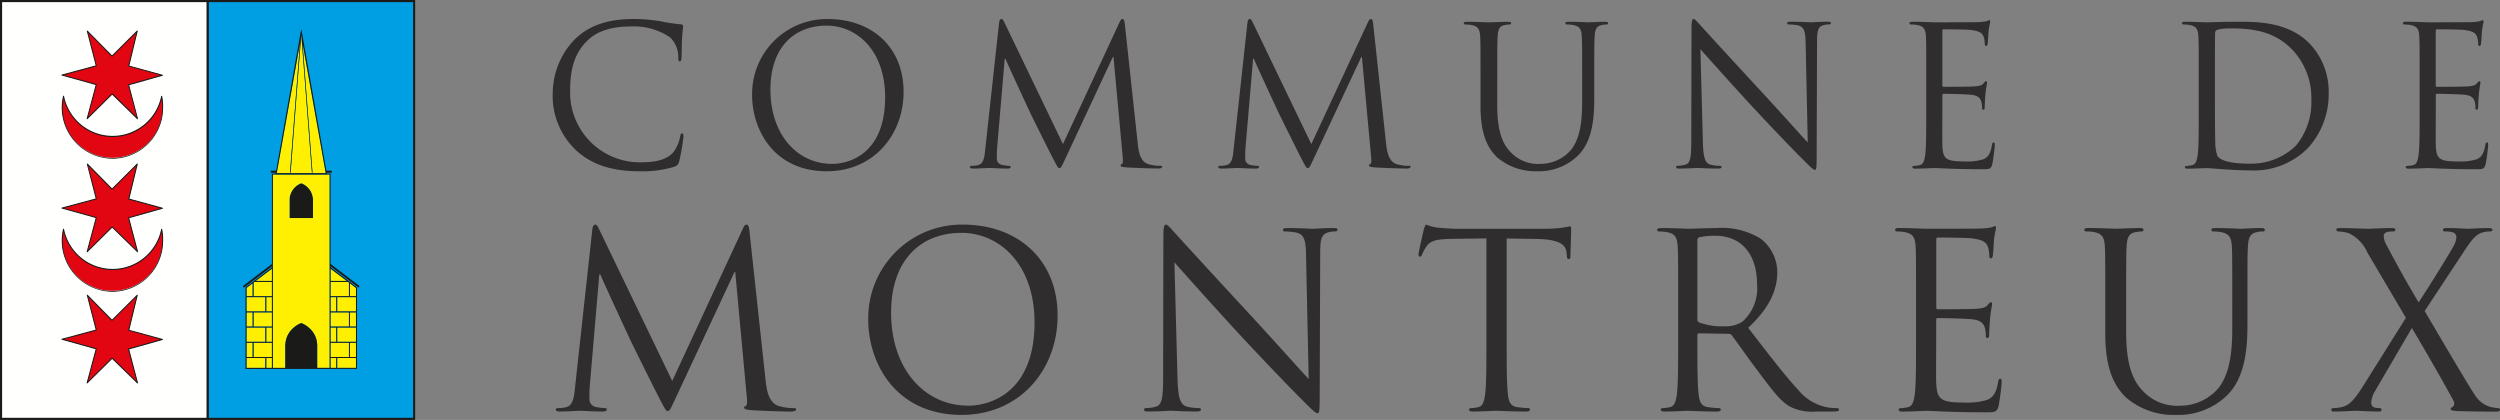 <?xml version="1.0" encoding="UTF-8"?>
<svg xmlns="http://www.w3.org/2000/svg" id="Calque_1" data-name="Calque 1" viewBox="0 0 256 43">
  <rect x="0" y="0" width="256" height="43" fill="#808080" stroke="none"/>
  <defs>
    <style>.cls-1{fill:#2f2d2d;}.cls-2{fill:#009ee2;}.cls-3{fill:#1a1a18;}.cls-4{fill:#fffffd;}.cls-5{fill:#e20613;fill-rule:evenodd;}.cls-6{fill:#fff001;}</style>
  </defs>
  <title>logos-montreux</title>
  <path class="cls-1" d="M81.327,41.79a5.353,5.353,0,0,1-1.6-.221c-1.061-.349-1.233-1.741-1.333-2.635l-1.65-15.259c-.05-.473-.12-.671-.3-.671s-.268.173-.367.4L68.836,39.009,61.3,23.376c-.122-.274-.221-.372-.369-.372s-.224.173-.272.447l-1.773,16.2c-.1.946-.172,1.916-.985,2.062a3.134,3.134,0,0,1-.741.075c-.122,0-.246.05-.246.124,0,.175.172.227.419.227.664,0,1.849-.077,2.069-.077.2,0,1.379.077,2.295.077.293,0,.44-.052.44-.227,0-.074-.1-.124-.2-.124A4.584,4.584,0,0,1,61,41.667a.793.793,0,0,1-.643-.769c0-.424,0-.872.027-1.267L61.369,28.1h.1c.272.671,3.029,6.636,3.253,7.083.122.249,2.242,4.547,2.881,5.765.471.894.592,1.143.765,1.143.22,0,.3-.224.813-1.318l6.035-12.922h.074l1.184,12.822c.048.449.023.871-.1.9s-.173.075-.173.173c0,.123.126.2.691.248.91.074,3.572.151,4.114.151.3,0,.518-.077.518-.227C81.525,41.816,81.452,41.79,81.327,41.79Z"></path>
  <path class="cls-1" d="M98.617,23a9.582,9.582,0,0,0-9.71,9.716c0,4.475,2.81,9.768,9.562,9.768,5.938,0,9.829-4.6,9.829-10.165C108.3,26.533,104.16,23,98.617,23Zm.519,18.539c-4.438,0-7.888-3.729-7.888-9.517,0-5.445,3.083-8.178,7.2-8.178,3.893,0,7.489,3.205,7.489,9.171C105.933,40.251,101.35,41.543,99.136,41.543Z"></path>
  <path class="cls-1" d="M136.526,23.351c-1.01,0-1.822.075-2.094.075s-1.454-.075-2.563-.075c-.3,0-.493.025-.493.174,0,.1.027.175.2.175a6.665,6.665,0,0,1,1.2.123c.765.2.94.746.963,2.361l.272,12.625c-.788-.821-3.474-3.852-5.914-6.486-3.794-4.1-7.464-8.1-7.833-8.523-.247-.251-.669-.8-.865-.8s-.27.274-.27,1.24l-.025,14.244c0,2.261-.121,2.98-.737,3.156a3.613,3.613,0,0,1-1.011.146c-.123,0-.2.05-.2.149,0,.175.146.2.394.2,1.107,0,2.144-.077,2.363-.077s1.211.077,2.613.077c.3,0,.445-.051.445-.2,0-.1-.074-.149-.2-.149a5.48,5.48,0,0,1-1.231-.146c-.668-.2-.912-.848-.963-2.884l-.318-11.9c.786.9,3.572,4.026,6.431,7.133,2.609,2.833,6.158,6.486,6.428,6.734,1.308,1.319,1.6,1.591,1.8,1.591.171,0,.22-.124.22-1.764l.05-14.564c0-1.491.1-2.036.914-2.212a2.174,2.174,0,0,1,.589-.073c.173,0,.272-.077.272-.175C136.97,23.376,136.8,23.351,136.526,23.351Z"></path>
  <path class="cls-1" d="M160.76,23.176a11.775,11.775,0,0,1-2.441.25h-9.238c-.3,0-1.234-.05-1.947-.125a4.491,4.491,0,0,1-1.082-.3c-.1,0-.2.321-.248.472-.051.2-.544,2.336-.544,2.583,0,.15.05.224.124.224.1,0,.173-.047.247-.248a4.229,4.229,0,0,1,.421-.77c.4-.6.985-.77,2.512-.8l3.645-.05V34.932c0,2.387,0,4.347-.124,5.394-.1.721-.219,1.266-.713,1.364a3.644,3.644,0,0,1-.737.1c-.151,0-.2.074-.2.15,0,.149.12.2.394.2.739,0,2.29-.077,2.414-.077s1.676.077,3.032.077c.27,0,.4-.077.4-.2,0-.076-.053-.15-.2-.15a10.083,10.083,0,0,1-1.108-.1c-.741-.1-.888-.643-.962-1.364-.122-1.047-.122-3.007-.122-5.394V24.419l3.1.05c2.363.05,2.93.622,3.029,1.366l.027.274c.022.349.072.424.2.424.1,0,.173-.1.173-.324,0-.272.074-1.988.074-2.733C160.884,23.325,160.884,23.176,160.76,23.176Z"></path>
  <path class="cls-1" d="M188.1,41.79a5.847,5.847,0,0,1-.962-.075,5.069,5.069,0,0,1-3-1.788c-1.428-1.54-3.107-3.751-5.126-6.361,2.22-2.064,2.983-3.9,2.983-5.74a4.358,4.358,0,0,0-1.7-3.382,7.534,7.534,0,0,0-4.51-1.093c-.762,0-2.637.075-2.905.075-.126,0-1.677-.075-2.786-.075-.272,0-.4.05-.4.2,0,.1.1.152.2.152a4.727,4.727,0,0,1,.838.072c.814.176,1.01.571,1.058,1.417.051.794.051,1.493.051,5.368v4.374c0,2.387,0,4.348-.122,5.395-.1.721-.224,1.265-.717,1.363a3.579,3.579,0,0,1-.737.1c-.15,0-.2.075-.2.15,0,.149.126.2.4.2.738,0,2.289-.077,2.315-.077.124,0,1.677.077,3.03.077.272,0,.394-.077.394-.2,0-.075-.047-.15-.2-.15a10.041,10.041,0,0,1-1.108-.1c-.739-.1-.888-.642-.961-1.363-.123-1.047-.123-3.008-.123-5.395v-.6c0-.123.047-.2.172-.2l3.03.049a.4.4,0,0,1,.321.149c.491.648,1.653,2.313,2.686,3.68,1.405,1.863,2.266,3.08,3.327,3.653a4.982,4.982,0,0,0,2.635.473h1.75c.441,0,.589-.052.589-.2C188.32,41.865,188.222,41.79,188.1,41.79Zm-9.683-8.846a3.177,3.177,0,0,1-1.848.47,6.709,6.709,0,0,1-2.587-.4.322.322,0,0,1-.172-.3V24.594a.3.3,0,0,1,.2-.3,7.393,7.393,0,0,1,1.652-.15c2.635,0,4.261,1.866,4.261,4.973A4.557,4.557,0,0,1,178.417,32.944Z"></path>
  <path class="cls-1" d="M204.822,38.784c-.124,0-.174.1-.221.373-.173,1.018-.47,1.515-1.109,1.789a6.985,6.985,0,0,1-2.366.275c-2.414,0-2.785-.323-2.859-2.04-.026-.522,0-3.4,0-4.25V32.745a.156.156,0,0,1,.173-.175c.42,0,2.857.052,3.523.127.96.1,1.183.522,1.282.869a2.594,2.594,0,0,1,.1.821c0,.123.05.223.172.223.175,0,.175-.275.175-.473,0-.174.047-1.095.1-1.589.074-.822.2-1.245.2-1.4s-.051-.2-.125-.2c-.1,0-.2.124-.367.323-.224.247-.569.3-1.158.348-.57.049-3.6.049-3.919.049-.124,0-.148-.075-.148-.25V24.569c0-.174.047-.249.148-.249.268,0,2.955.025,3.375.075,1.33.149,1.575.446,1.748.845a2.686,2.686,0,0,1,.151.894c0,.2.047.325.195.325.1,0,.148-.149.173-.275.048-.3.1-1.39.123-1.64.075-.7.2-1,.2-1.168,0-.124-.024-.224-.1-.224-.122,0-.221.1-.345.126a6.892,6.892,0,0,1-1.059.123c-.568.025-5.47.025-5.644.025-.123,0-1.675-.075-2.78-.075-.275,0-.4.05-.4.2,0,.1.1.151.195.151a4.647,4.647,0,0,1,.84.074c.812.175,1.01.571,1.059,1.417.048.793.048,1.491.048,5.368v4.372c0,2.388,0,4.348-.122,5.4-.1.721-.223,1.266-.715,1.364a3.6,3.6,0,0,1-.739.1c-.148,0-.195.074-.195.15,0,.149.12.2.392.2.738,0,2.29-.077,2.413-.077.719,0,2.367.15,6.089.15.959,0,1.156,0,1.329-.645a24.283,24.283,0,0,0,.32-2.412C204.968,38.982,204.968,38.784,204.822,38.784Z"></path>
  <path class="cls-1" d="M231.518,23.351c-.737,0-1.9.075-2.069.075-.149,0-1.5-.075-2.612-.075-.27,0-.392.05-.392.2,0,.1.1.151.194.151a4.7,4.7,0,0,1,.838.073c.812.177,1.011.572,1.062,1.418.045.794.045,1.491.045,5.368v3.105c0,2.56-.3,4.672-1.426,6.091a5.158,5.158,0,0,1-3.87,1.787,4.8,4.8,0,0,1-3.72-1.368c-1.056-1.018-1.848-2.56-1.848-6.136V30.559c0-3.877,0-4.574.049-5.368.051-.871.248-1.317.912-1.418a3.781,3.781,0,0,1,.615-.073c.1,0,.2-.049.2-.151,0-.148-.126-.2-.394-.2-.743,0-2.217.075-2.44.075s-1.726-.075-2.835-.075c-.272,0-.392.05-.392.2,0,.1.095.151.2.151a4.74,4.74,0,0,1,.837.073c.812.177,1.01.572,1.059,1.418.048.794.048,1.491.048,5.368v3.626c0,3.629.937,5.37,2.144,6.537a7.519,7.519,0,0,0,5.074,1.766,7.172,7.172,0,0,0,5.077-1.841c1.972-1.763,2.266-4.745,2.266-7.428v-2.66c0-3.877,0-4.574.052-5.368.048-.871.245-1.293.911-1.418a2.163,2.163,0,0,1,.617-.073c.1,0,.2-.049.2-.151C231.914,23.4,231.79,23.351,231.518,23.351Z"></path>
  <path class="cls-1" d="M255.8,41.79a3.863,3.863,0,0,1-.862-.146,2.69,2.69,0,0,1-1.455-1.12c-.518-.672-4.731-7.9-5.2-8.673l3.966-6.016c.714-1.068,1.183-1.788,1.9-2.012a2.741,2.741,0,0,1,.812-.123c.173,0,.268-.076.268-.174s-.122-.175-.394-.175c-.834,0-1.845.075-2.071.075s-1.253-.075-2.192-.075c-.3,0-.417.075-.417.175,0,.124.075.174.221.174a2.933,2.933,0,0,1,.743.073.548.548,0,0,1,.417.449,1.954,1.954,0,0,1-.248.894c-.248.521-2.882,4.771-3.622,5.842-1.282-2.139-2.291-3.98-3.327-5.942a1.84,1.84,0,0,1-.246-.819.417.417,0,0,1,.3-.424,2.21,2.21,0,0,1,.664-.073c.148,0,.222-.05.222-.174s-.074-.175-.421-.175c-.836,0-2.093.075-2.311.075-.2,0-2.193-.075-2.885-.075-.32,0-.42.05-.42.175,0,.1.073.174.222.174a4.251,4.251,0,0,1,1.036.174,3.934,3.934,0,0,1,1.921,1.988l3.942,6.685-4.459,7.106c-.812,1.268-1.3,1.815-2.047,2.014a3.884,3.884,0,0,1-.934.123.177.177,0,0,0-.2.176c0,.1.049.175.247.175.811,0,2.019-.077,2.24-.077s1.773.077,2.364.077c.173,0,.3-.052.3-.175a.177.177,0,0,0-.2-.176,3.591,3.591,0,0,1-.468-.048.48.48,0,0,1-.395-.472,2.526,2.526,0,0,1,.319-1.1l3.847-6.586C248.46,36.1,249.89,38.56,251.22,41c.222.4,0,.649-.122.7a.188.188,0,0,0-.15.2c0,.122.123.149.763.2,1.257.024,2.443.052,3.943.052.222,0,.346-.077.346-.2C256,41.84,255.926,41.79,255.8,41.79Z"></path>
  <path class="cls-1" d="M58.99,15.391c1.555,1.412,3.547,2.147,6.506,2.147a11.355,11.355,0,0,0,3.547-.458c.354-.16.393-.2.513-.576a20.738,20.738,0,0,0,.432-2.545c0-.16-.038-.3-.135-.3-.121,0-.159.08-.2.3a3.858,3.858,0,0,1-.729,1.67c-.79.815-1.951.994-3.43.994a7.149,7.149,0,0,1-7.115-7.277c0-2.026.332-3.8,1.773-5.189.688-.676,1.91-1.451,4.531-1.451a6.546,6.546,0,0,1,3.946,1.132,2.769,2.769,0,0,1,.826,2.031c0,.275.02.416.159.416.116,0,.155-.121.177-.416s.017-1.395.06-2.05c.037-.715.1-.954.1-1.113,0-.12-.037-.2-.256-.219a16.794,16.794,0,0,1-2.01-.3,16.673,16.673,0,0,0-2.857-.24c-3.038,0-4.832.935-6.017,2.129A7.974,7.974,0,0,0,56.6,9.505,7.657,7.657,0,0,0,58.99,15.391Z"></path>
  <path class="cls-1" d="M92.526,9.406c0-4.633-3.308-7.456-7.746-7.456a7.664,7.664,0,0,0-7.764,7.773c0,3.579,2.246,7.815,7.645,7.815C89.414,17.538,92.526,13.859,92.526,9.406ZM85.2,16.781c-3.546,0-6.308-2.982-6.308-7.613,0-4.353,2.465-6.542,5.756-6.542,3.116,0,5.991,2.566,5.991,7.336C90.634,15.749,86.969,16.781,85.2,16.781Z"></path>
  <path class="cls-1" d="M119.007,17.08c0-.08-.06-.1-.159-.1a4.274,4.274,0,0,1-1.282-.178c-.847-.28-.985-1.393-1.062-2.109L115.183,2.487c-.039-.377-.1-.537-.237-.537s-.217.14-.3.318l-5.8,12.487L102.826,2.249c-.1-.219-.18-.3-.3-.3s-.179.14-.217.359L100.891,15.27c-.078.756-.136,1.533-.789,1.651a2.485,2.485,0,0,1-.589.06c-.1,0-.2.039-.2.1,0,.14.142.18.336.18.536,0,1.479-.06,1.656-.06.159,0,1.106.06,1.834.06.239,0,.353-.04.353-.18,0-.06-.076-.1-.157-.1a3.684,3.684,0,0,1-.748-.1.639.639,0,0,1-.511-.618c0-.339,0-.7.02-1.015l.786-9.223h.078c.218.536,2.427,5.308,2.6,5.665.1.2,1.794,3.638,2.308,4.612.374.716.473.916.613.916.176,0,.236-.179.649-1.055l4.83-10.337h.06l.947,10.257c.035.36.017.7-.082.718s-.137.058-.137.136c0,.1.1.161.551.2.73.059,2.857.119,3.293.119C118.83,17.26,119.007,17.2,119.007,17.08Z"></path>
  <path class="cls-1" d="M144.286,16.981A4.253,4.253,0,0,1,143,16.8c-.848-.28-.987-1.393-1.066-2.109L140.616,2.487c-.037-.377-.1-.537-.235-.537s-.217.14-.3.318l-5.8,12.487L128.257,2.249c-.1-.219-.177-.3-.3-.3s-.176.14-.216.359L126.325,15.27c-.077.756-.137,1.533-.788,1.651a2.5,2.5,0,0,1-.592.06c-.095,0-.194.039-.194.1,0,.14.138.18.333.18.531,0,1.48-.06,1.659-.06.155,0,1.1.06,1.83.06.238,0,.355-.04.355-.18,0-.06-.078-.1-.155-.1a3.7,3.7,0,0,1-.751-.1.637.637,0,0,1-.513-.618c0-.339,0-.7.02-1.015l.788-9.223h.081c.215.536,2.422,5.308,2.6,5.665.1.2,1.792,3.638,2.3,4.612.377.716.476.916.613.916.178,0,.238-.179.651-1.055L139.4,5.828h.059l.946,10.257c.039.36.018.7-.08.718s-.139.058-.139.136c0,.1.1.161.555.2.728.059,2.856.119,3.291.119.236,0,.414-.06.414-.18C144.443,17,144.381,16.981,144.286,16.981Z"></path>
  <path class="cls-1" d="M164.358,2.229c-.593,0-1.52.059-1.655.059-.117,0-1.2-.059-2.091-.059-.215,0-.314.039-.314.161,0,.078.077.117.159.117a3.589,3.589,0,0,1,.667.061c.65.139.809.456.847,1.132.039.636.039,1.193.039,4.294v2.484c0,2.05-.236,3.737-1.14,4.871a4.121,4.121,0,0,1-3.095,1.432,3.836,3.836,0,0,1-2.978-1.093c-.849-.815-1.479-2.046-1.479-4.91V7.994c0-3.1,0-3.658.042-4.294.038-.694.2-1.054.728-1.132a2.917,2.917,0,0,1,.494-.061c.077,0,.155-.039.155-.117,0-.122-.095-.161-.314-.161-.59,0-1.776.059-1.953.059s-1.38-.059-2.266-.059c-.217,0-.315.039-.315.161,0,.078.076.117.158.117a3.634,3.634,0,0,1,.669.061c.653.139.808.456.85,1.132.039.636.039,1.193.039,4.294v2.9c0,2.9.747,4.293,1.713,5.228a6.028,6.028,0,0,0,4.063,1.412,5.745,5.745,0,0,0,4.061-1.471c1.576-1.412,1.81-3.8,1.81-5.945V7.994c0-3.1,0-3.658.04-4.294.042-.694.2-1.035.732-1.132a1.655,1.655,0,0,1,.491-.061c.08,0,.157-.039.157-.117C164.672,2.268,164.573,2.229,164.358,2.229Z"></path>
  <path class="cls-1" d="M171.951,17.26c.888,0,1.716-.06,1.894-.06s.964.06,2.09.06c.235,0,.353-.041.353-.161,0-.079-.059-.118-.157-.118a4.275,4.275,0,0,1-.985-.12c-.531-.16-.729-.677-.77-2.306l-.256-9.522c.633.714,2.86,3.219,5.148,5.7,2.086,2.267,4.925,5.189,5.142,5.388,1.045,1.053,1.284,1.272,1.439,1.272.137,0,.177-.1.177-1.411l.039-11.652c0-1.19.08-1.628.731-1.768a1.71,1.71,0,0,1,.473-.06c.137,0,.219-.059.219-.137,0-.122-.142-.14-.358-.14-.808,0-1.457.058-1.675.058s-1.162-.058-2.049-.058c-.238,0-.4.018-.4.14,0,.078.019.137.158.137a5.388,5.388,0,0,1,.967.1c.609.16.747.594.768,1.889l.215,10.1c-.628-.656-2.779-3.082-4.731-5.189-3.033-3.281-5.97-6.48-6.267-6.821-.2-.2-.529-.636-.688-.636s-.217.221-.217.994l-.022,11.393c0,1.81-.1,2.384-.591,2.525a2.794,2.794,0,0,1-.808.12c-.095,0-.156.039-.156.118C171.638,17.239,171.755,17.26,171.951,17.26Z"></path>
  <path class="cls-1" d="M195.691,2.507a3.792,3.792,0,0,1,.669.06c.653.139.807.456.851,1.133.035.635.035,1.193.035,4.3v3.5c0,1.906,0,3.477-.095,4.312-.082.577-.179,1.015-.576,1.1a3.149,3.149,0,0,1-.588.079c-.118,0-.16.06-.16.119,0,.119.1.16.317.16.591,0,1.833-.06,1.932-.06.571,0,1.892.118,4.869.118.769,0,.927,0,1.064-.516.1-.418.256-1.771.256-1.93,0-.139,0-.3-.117-.3-.1,0-.139.08-.177.3-.14.816-.373,1.213-.885,1.432a5.633,5.633,0,0,1-1.9.219c-1.932,0-2.228-.258-2.288-1.631-.018-.417,0-2.721,0-3.4V9.745a.128.128,0,0,1,.138-.14c.337,0,2.285.038,2.82.1.77.079.947.418,1.025.695a2.058,2.058,0,0,1,.079.658c0,.1.04.177.14.177.137,0,.137-.218.137-.377,0-.139.037-.873.078-1.271.06-.656.159-1,.159-1.115s-.039-.157-.1-.157c-.08,0-.156.1-.293.257-.18.2-.456.237-.93.277-.454.04-2.878.04-3.134.04-.1,0-.12-.058-.12-.2V3.2c0-.136.042-.2.12-.2.218,0,2.364.018,2.7.06,1.064.118,1.261.357,1.4.676a2.061,2.061,0,0,1,.12.715c0,.158.037.257.157.257.08,0,.12-.117.14-.217.039-.239.077-1.113.1-1.313.06-.557.157-.794.157-.935,0-.1-.022-.178-.08-.178-.1,0-.176.08-.275.1a5.32,5.32,0,0,1-.849.1c-.452.02-4.377.02-4.514.02-.1,0-1.341-.059-2.228-.059-.217,0-.314.039-.314.16C195.534,2.467,195.609,2.507,195.691,2.507Z"></path>
  <path class="cls-1" d="M228.639,2.23c-1.184,0-2.423.058-2.656.058-.1,0-1.345-.058-2.232-.058-.215,0-.314.038-.314.159,0,.078.077.118.155.118a3.867,3.867,0,0,1,.674.06c.65.14.806.456.846,1.133.039.635.039,1.193.039,4.3v3.5c0,1.906,0,3.477-.1,4.312-.078.577-.177,1.015-.57,1.1a3.26,3.26,0,0,1-.592.079c-.118,0-.155.06-.155.119,0,.119.1.16.314.16.591,0,1.833-.06,1.936-.06.191,0,2.676.238,4.373.238a7.793,7.793,0,0,0,5.971-2.286,8.156,8.156,0,0,0,2.129-5.607,7.134,7.134,0,0,0-1.91-5.049C234.2,2.049,230.593,2.23,228.639,2.23Zm6.466,12.684a6.591,6.591,0,0,1-4.691,1.848c-2.326,0-3.1-.419-3.351-.794a4.379,4.379,0,0,1-.219-1.512c-.018-.377-.037-2.206-.037-4.314V7.676c0-1.531,0-3.558.019-4.232a.365.365,0,0,1,.237-.4,5.253,5.253,0,0,1,1.281-.137c2.344,0,4.594.277,6.446,2.245a7.153,7.153,0,0,1,1.892,5.01A7,7,0,0,1,235.105,14.914Z"></path>
  <path class="cls-1" d="M246.212,2.507a3.835,3.835,0,0,1,.672.06c.649.139.808.456.847,1.133.039.635.039,1.193.039,4.3v3.5c0,1.906,0,3.477-.1,4.312-.078.577-.176,1.015-.572,1.1a3.216,3.216,0,0,1-.59.079c-.12,0-.156.06-.156.119,0,.119.093.16.312.16.591,0,1.835-.06,1.933-.06.572,0,1.891.118,4.87.118.766,0,.925,0,1.063-.516.1-.418.256-1.771.256-1.93,0-.139,0-.3-.115-.3s-.141.08-.179.3c-.142.816-.378,1.213-.89,1.432a5.59,5.59,0,0,1-1.892.219c-1.93,0-2.225-.258-2.285-1.631-.018-.417,0-2.721,0-3.4V9.745a.125.125,0,0,1,.138-.14c.335,0,2.286.038,2.817.1.769.079.95.418,1.028.695a2.108,2.108,0,0,1,.077.658c0,.1.039.177.138.177.139,0,.139-.218.139-.377,0-.139.037-.873.08-1.271.057-.656.155-1,.155-1.115s-.039-.157-.1-.157c-.078,0-.156.1-.3.257-.177.2-.453.237-.923.277s-2.88.04-3.134.04c-.1,0-.12-.058-.12-.2V3.2c0-.136.037-.2.12-.2.216,0,2.362.018,2.7.06,1.065.118,1.26.357,1.4.676a2.085,2.085,0,0,1,.12.715c0,.158.037.257.157.257.078,0,.117-.117.135-.217.042-.239.081-1.113.1-1.313.061-.557.161-.794.161-.935,0-.1-.021-.178-.082-.178-.1,0-.179.08-.275.1a5.257,5.257,0,0,1-.847.1c-.452.02-4.375.02-4.514.02-.1,0-1.342-.059-2.229-.059-.212,0-.314.039-.314.16C246.055,2.467,246.132,2.507,246.212,2.507Z"></path>
  <rect class="cls-2" x="21.257" y="0.109" width="21.149" height="42.783"></rect>
  <path class="cls-3" d="M42.514,43H21.149V0H42.514M21.365,42.783H42.3V.218H21.365Z"></path>
  <rect class="cls-4" x="0.108" y="0.109" width="21.149" height="42.783"></rect>
  <path class="cls-3" d="M21.365,43H0V0H21.365M.216,42.783H21.149V.218H.216Z"></path>
  <path class="cls-5" d="M8.944,16.806l.916,3.56-3.512.943,3.512.977-.934,3.491,2.56-2.531,2.6,2.531L13.165,22.3l3.461-.978-3.444-.942.866-3.578L11.47,19.371m5.087,4.119a5.043,5.043,0,0,1,.093,1.153,5.137,5.137,0,1,1-10.274,0,5.259,5.259,0,0,1,.13-1.165,5.128,5.128,0,0,0,10.051.012ZM8.944,3.182l.916,3.56-3.512.942,3.512.978-.934,3.491,2.56-2.531,2.6,2.531-.917-3.474L16.626,7.7l-3.444-.943.866-3.577L11.47,5.748Zm7.613,6.684a5.034,5.034,0,0,1,.093,1.153,5.137,5.137,0,1,1-10.274,0,5.268,5.268,0,0,1,.13-1.166,5.128,5.128,0,0,0,10.051.013ZM8.944,30.235,9.86,33.8l-3.512.943,3.512.978-.934,3.49,2.56-2.531,2.6,2.531-.917-3.472,3.461-.978-3.444-.943.866-3.578L11.47,32.8Z"></path>
  <path class="cls-3" d="M8.926,39.26a.052.052,0,0,1-.027-.007.055.055,0,0,1-.025-.061l.92-3.438-3.461-.963a.055.055,0,0,1-.039-.053.053.053,0,0,1,.04-.052l3.46-.929-.9-3.508a.053.053,0,0,1,.025-.061.052.052,0,0,1,.065.009l2.488,2.527L14.01,30.2a.053.053,0,0,1,.064-.008.054.054,0,0,1,.026.06l-.853,3.527,3.393.929a.054.054,0,0,1,.04.052.056.056,0,0,1-.04.053l-3.41.962.9,3.421a.055.055,0,0,1-.025.061.055.055,0,0,1-.065-.008l-2.557-2.494L8.964,39.245a.055.055,0,0,1-.038.015m2.56-2.639a.054.054,0,0,1,.038.015l2.456,2.395-.868-3.284a.056.056,0,0,1,.038-.066l3.273-.924-3.255-.891a.055.055,0,0,1-.038-.066l.82-3.391-2.442,2.43a.053.053,0,0,1-.076,0L9.046,30.416l.866,3.366a.055.055,0,0,1-.038.066l-3.32.891,3.32.924a.055.055,0,0,1,.038.067l-.882,3.3,2.419-2.391A.053.053,0,0,1,11.486,36.621Zm.027-6.742a5.245,5.245,0,0,1-5.059-6.414.054.054,0,0,1,.052-.042h0a.054.054,0,0,1,.052.043,5.074,5.074,0,0,0,9.945.013.056.056,0,0,1,.053-.043.054.054,0,0,1,.052.042,5.049,5.049,0,0,1,.095,1.165A5.22,5.22,0,0,1,11.513,29.879Zm-5-6.15a5.256,5.256,0,0,0-.081.914,5.084,5.084,0,1,0,10.167,0,6.218,6.218,0,0,0-.045-.888A5.18,5.18,0,0,1,6.51,23.729Zm2.416,2.1a.053.053,0,0,1-.027-.008.055.055,0,0,1-.025-.061l.92-3.439-3.461-.963a.054.054,0,0,1-.039-.052.055.055,0,0,1,.04-.053l3.46-.928-.9-3.509a.054.054,0,0,1,.09-.052l2.488,2.527,2.54-2.527a.053.053,0,0,1,.064-.009.055.055,0,0,1,.026.061l-.853,3.526,3.393.929a.054.054,0,0,1,.04.052.056.056,0,0,1-.04.053l-3.41.963.9,3.421a.054.054,0,0,1-.09.053l-2.557-2.494L8.964,25.816A.057.057,0,0,1,8.926,25.832Zm2.56-2.64a.055.055,0,0,1,.038.015L13.98,25.6l-.868-3.284a.056.056,0,0,1,.038-.067l3.273-.924-3.255-.891a.053.053,0,0,1-.038-.065l.82-3.392L11.508,19.41a.053.053,0,0,1-.076,0L9.046,16.987l.866,3.366a.055.055,0,0,1-.038.066l-3.32.891,3.32.924a.055.055,0,0,1,.038.067L9.03,25.6l2.419-2.392A.053.053,0,0,1,11.486,23.192Zm.027-6.938A5.244,5.244,0,0,1,6.454,9.841.053.053,0,0,1,6.506,9.8h0a.053.053,0,0,1,.052.043,5.074,5.074,0,0,0,9.945.013.053.053,0,0,1,.052-.043h0a.053.053,0,0,1,.052.042,5.04,5.04,0,0,1,.095,1.165A5.22,5.22,0,0,1,11.513,16.254Zm-5-6.149a5.256,5.256,0,0,0-.081.914,5.084,5.084,0,1,0,10.167,0,6.21,6.21,0,0,0-.045-.888A5.18,5.18,0,0,1,6.51,10.105Zm2.416,2.1A.052.052,0,0,1,8.9,12.2a.056.056,0,0,1-.025-.061L9.794,8.7,6.333,7.737a.055.055,0,0,1-.039-.053.053.053,0,0,1,.04-.052L9.794,6.7,8.892,3.2a.054.054,0,0,1,.09-.052L11.47,5.671l2.54-2.528a.053.053,0,0,1,.064-.009A.055.055,0,0,1,14.1,3.2l-.853,3.526,3.393.929a.054.054,0,0,1,.04.052.056.056,0,0,1-.04.053l-3.41.962.9,3.422a.056.056,0,0,1-.025.061.055.055,0,0,1-.065-.008L11.487,9.7,8.964,12.191A.052.052,0,0,1,8.926,12.207Zm2.56-2.64a.054.054,0,0,1,.038.015l2.456,2.4-.868-3.285a.055.055,0,0,1,.038-.066L16.423,7.7l-3.255-.891a.055.055,0,0,1-.038-.066l.82-3.391L11.508,5.786a.053.053,0,0,1-.076,0L9.046,3.363l.866,3.365a.056.056,0,0,1-.038.067l-3.32.89,3.32.925a.054.054,0,0,1,.038.066l-.882,3.3,2.419-2.391A.05.05,0,0,1,11.486,9.567Z"></path>
  <rect class="cls-6" x="34.53" y="36.659" width="1.923" height="1.013"></rect>
  <rect class="cls-6" x="35.831" y="35.1" width="0.621" height="1.459"></rect>
  <rect class="cls-6" x="34.53" y="33.541" width="1.923" height="1.459"></rect>
  <rect class="cls-6" x="35.831" y="31.988" width="0.621" height="1.453"></rect>
  <rect class="cls-6" x="34.53" y="30.429" width="1.923" height="1.459"></rect>
  <polygon class="cls-6" points="36.452 29.483 36.452 30.329 35.831 30.329 35.831 29.01 36.452 29.483"></polygon>
  <rect class="cls-6" x="33.849" y="35.1" width="1.883" height="1.459"></rect>
  <rect class="cls-6" x="33.849" y="31.988" width="1.883" height="1.453"></rect>
  <polygon class="cls-6" points="35.732 28.937 35.732 30.329 33.849 30.329 33.849 28.87 35.646 28.87 35.732 28.937"></polygon>
  <polygon class="cls-6" points="35.514 28.77 33.849 28.77 33.849 27.517 35.514 28.77"></polygon>
  <rect class="cls-6" x="33.849" y="36.659" width="0.581" height="1.013"></rect>
  <rect class="cls-6" x="33.849" y="33.541" width="0.581" height="1.459"></rect>
  <rect class="cls-6" x="33.849" y="30.429" width="0.581" height="1.459"></rect>
  <path class="cls-3" d="M32.052,20.354v1.979H29.647V20.354a1.868,1.868,0,0,1,1.176-1.586l.014-.006.013.006.013-.006.007.006A1.859,1.859,0,0,1,32.052,20.354Z"></path>
  <path class="cls-6" d="M27.943,17.875v19.8h1.268V35.44a1.852,1.852,0,0,1,.027-.34.5.5,0,0,1,.013-.1,2.361,2.361,0,0,1,.839-1.459l.119-.1a2.7,2.7,0,0,1,.641-.36,2.724,2.724,0,0,1,.641.36l.119.1A2.4,2.4,0,0,1,32.449,35a.583.583,0,0,1,.013.1,2.815,2.815,0,0,1,.02.34v2.232h1.275v-19.8Zm4.109,4.458H29.647V20.354a1.868,1.868,0,0,1,1.176-1.586l.014-.006.013.006.013-.006.007.006a1.859,1.859,0,0,1,1.182,1.586Z"></path>
  <polygon class="cls-6" points="31.94 17.729 33.36 17.729 30.982 4.422 31.999 17.675 31.94 17.682 30.856 3.602 30.85 3.656 30.843 3.602 29.76 17.682 29.694 17.675 30.718 4.422 28.339 17.729 29.76 17.729 31.94 17.729"></polygon>
  <rect class="cls-6" x="27.269" y="36.659" width="0.575" height="1.013"></rect>
  <rect class="cls-6" x="25.967" y="35.1" width="1.876" height="1.459"></rect>
  <rect class="cls-6" x="27.269" y="33.541" width="0.575" height="1.459"></rect>
  <rect class="cls-6" x="25.967" y="31.988" width="1.876" height="1.453"></rect>
  <rect class="cls-6" x="27.269" y="30.429" width="0.575" height="1.459"></rect>
  <polygon class="cls-6" points="27.844 28.87 27.844 30.329 25.967 30.329 25.967 28.937 26.053 28.87 27.844 28.87"></polygon>
  <polygon class="cls-6" points="27.844 27.517 27.844 28.77 26.185 28.77 27.844 27.517"></polygon>
  <rect class="cls-6" x="25.247" y="36.659" width="1.923" height="1.013"></rect>
  <rect class="cls-6" x="25.247" y="33.541" width="1.923" height="1.459"></rect>
  <rect class="cls-6" x="25.247" y="30.429" width="1.923" height="1.459"></rect>
  <rect class="cls-6" x="25.247" y="35.1" width="0.621" height="1.459"></rect>
  <rect class="cls-6" x="25.247" y="31.988" width="0.621" height="1.453"></rect>
  <polygon class="cls-6" points="25.868 29.01 25.868 30.329 25.247 30.329 25.247 29.483 25.868 29.01"></polygon>
  <path class="cls-3" d="M36.829,29.3l-.113.153-2.867-2.179v.1l2.709,2.053v8.349H25.142V29.43l2.7-2.053v-.1l-2.861,2.179-.119-.153,2.98-2.272V17.775h.39l.013-.086h-.516v-.213h.549L30.85,2.949l2.57,14.527h.548v.213h-.515l.013.086h.383v9.256Zm-.377,8.369V36.659H34.53v1.013Zm0-1.113V35.1h-.621v1.459Zm0-1.559V33.541H34.53V35Zm0-1.559V31.988h-.621v1.453Zm0-1.553V30.429H34.53v1.459Zm0-1.559v-.846l-.621-.473v1.319Zm-.72,6.23V35.1H33.849v1.459Zm0-3.118V31.988H33.849v1.453Zm0-3.112V28.937l-.086-.067h-1.8v1.459ZM33.849,28.77h1.665l-1.665-1.253Zm.582,8.9V36.659h-.582v1.013Zm0-2.672V33.541h-.582V35Zm0-3.112V30.429h-.582v1.459Zm-.674,5.784v-19.8H27.943v19.8h1.268V35.44a1.852,1.852,0,0,1,.027-.34.5.5,0,0,1,.013-.1,2.361,2.361,0,0,1,.839-1.459l.119-.1a2.7,2.7,0,0,1,.641-.36,2.724,2.724,0,0,1,.641.36l.119.1A2.4,2.4,0,0,1,32.449,35a.583.583,0,0,1,.013.1,2.815,2.815,0,0,1,.02.34v2.232Zm-.4-19.943L30.982,4.422,32,17.675l-.059.007L30.856,3.6l-.006.054L30.843,3.6,29.76,17.682l-.066-.007L30.718,4.422,28.339,17.729H33.36ZM27.844,37.672V36.659h-.575v1.013Zm0-1.113V35.1H25.967v1.459Zm0-1.559V33.541h-.575V35Zm0-1.559V31.988H25.967v1.453Zm0-1.553V30.429h-.575v1.459Zm0-1.559V28.87H26.053l-.086.067v1.392Zm0-1.559V27.517L26.185,28.77Zm-.674,8.9V36.659H25.247v1.013Zm0-2.672V33.541H25.247V35Zm0-3.112V30.429H25.247v1.459Zm-1.3,4.671V35.1h-.621v1.459Zm0-3.118V31.988h-.621v1.453Zm0-3.112V29.01l-.621.473v.846Z"></path>
</svg>
